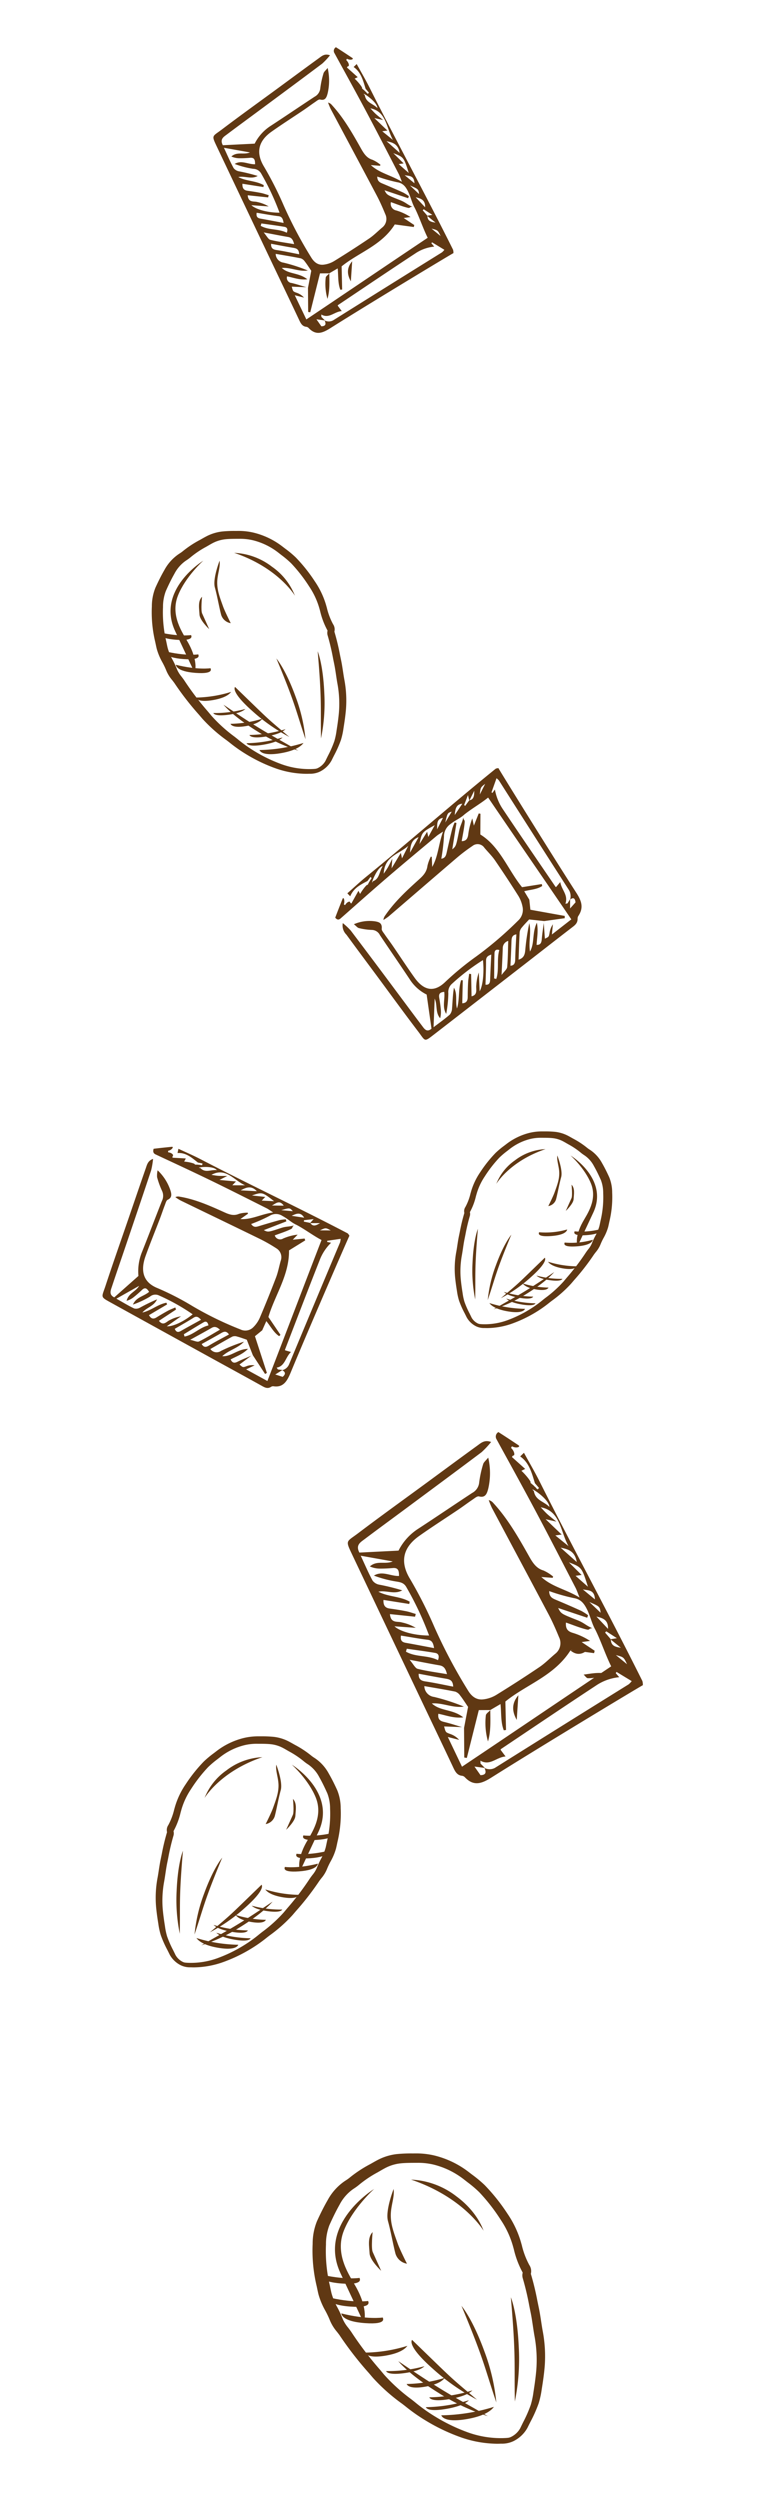 <svg xmlns="http://www.w3.org/2000/svg" viewBox="0 0 250 800"><path d="M105.883,393.737c-1.628-.9-1.628-.9-3.481-.017C103.487,393.724,104.574,393.73,105.883,393.737ZM90.82,385.809c-1.4-2.028-2.657-.574-3.782-.044C88.21,385.777,89.38,385.792,90.82,385.809Zm2.922,1.781c-.994-1.125-.994-1.125-3.711-.328Zm-.372,1.475,3.995.6C96.206,387.707,94.8,388.374,93.37,389.065Zm-11.15-7.881c-1.882-1.993-3.538-1.126-5.19-.269Zm-18.074-7.418c1.565,1.685,3.3.46,5.276.686C68.1,372.724,61.965,373.693,64.146,373.766Zm16.508,8.78,4.256.472L83.783,384.2l3.954.185C83.944,381.43,83.944,381.43,80.654,382.546Zm-13.929,41.59c-.227-1.179-.828-1.415-1.518-1.017-2.139,1.232-4.235,2.55-6.35,3.838.07.243.142.489.213.735C61.842,427.211,63.933,424.764,66.725,424.136Zm3.92,2.545c-2,1.16-4.028,2.265-6.083,3.412.619,1.07,1.319,1.1,2.322.493,2.055-1.241,4.184-2.332,6.414-3.557C72.365,425.69,71.534,426.166,70.645,426.681Zm-8.669-5.023c-1.962,1.252-3.99,2.374-6.031,3.572.471,1.133,1.09,1.164,1.911.7,2.091-1.192,4.2-2.338,6.49-3.606C63.6,421.522,62.977,421.02,61.976,421.658Zm1.748,7.6c2.2-1.062,4.3-2.39,6.674-3.751-.925-.856-1.668-1.148-2.663-.578-2.061,1.187-4.152,2.313-6.863,3.815C62.231,429.018,63.132,429.542,63.724,429.258Zm10.641-49.964,4.081.009c-3.511-1.57-6.247-5.9-10.767-3.341.742.106,1.481.251,2.225.305s1.49.023,2.86.032l-2.516,1.287,5.291.484ZM50.877,422.669c1.432,1.824,2.459.165,3.516-.263a11.325,11.325,0,0,1,3.551-1.193l-4.539,3.2c1.909.162,5.481-1.561,8.271-3.834a65.431,65.431,0,0,0-10.967-6.113,2.673,2.673,0,0,0-2.7.45,29.637,29.637,0,0,1-5.452,2.55c1.036-2.429,3.427-2.582,5.172-4.069-.635-1.016-1.223-1.615-2.266-.631-.869.82-1.76,1.618-2.69,2.347a6.33,6.33,0,0,1-2.246,1.147c.615-2.478,2.888-2.866,4.016-4.794l-7.285,4.116c2.162,1.212,3.885,2.279,5.691,3.125a2.489,2.489,0,0,0,1.9-.284,56.87,56.87,0,0,1,5.426-2.629c-1.031,2.225-3.271,2.539-4.7,4.216,2.707-.561,4.983-2.668,7.7-3.135l.212.542c-1.893,1.122-3.787,2.241-5.8,3.43.649,1.154,1.384,1.361,2.392.736,1.224-.757,2.463-1.49,3.721-2.171.746-.4,1.547-.687,2.323-1.026.073.225.143.451.216.676C54.572,420.231,52.793,421.4,50.877,422.669Zm33.1,2.994c-.769.626-1.535,1.252-2.365,1.926,1.253,3.851,2.538,7.8,3.823,11.743-.192.114-.383.233-.575.348q-1.962-3-3.923-6c-.657-1.687-1.314-3.37-1.94-4.972-1.135-.379-2.121-.763-3.134-1.022a2.222,2.222,0,0,0-1.493.029c-2.341,1.258-4.642,2.609-7.031,3.971a2.438,2.438,0,0,0,3.415.6,51.862,51.862,0,0,1,7.343-2.942c-2,2.144-4.829,2.66-6.953,4.638,2.808.223,4.963-2.323,8.248-2.339-1.834,1.812-3.794,2.406-5.563,3.378.572,1.238,1.288,1.2,2.225.73,1.427-.714,2.91-1.286,4.371-1.918-1.27.951-2.539,1.9-3.76,2.819,1.087.949,1.082.935,2.1.587a4.878,4.878,0,0,1,2.738-.325L78.8,438.2l6.794,3.724c6.006-15.552,11.368-29.691,17.325-45.124-2.7-1.412-5.353-3.449-8-4.838-1.678-.755-2.824-1.986-4.464-2.831a3.8,3.8,0,0,0-4.136-.074,49.046,49.046,0,0,1-5.923,2.623c.8,1.224,1.673.931,2.58.654,2.182-.669,4.37-1.313,6.567-1.913a12.489,12.489,0,0,1,1.966-.231c.05.218.1.437.149.655l-7.216,2.8c1.39.7,1.383.673,5.485-.674,1.83-.6,2.309-.318,4.163-.832-.815.663-.169.789-1.072,1.224-1.586.769-3.269,1.284-5.067,1.964a1.8,1.8,0,0,0,2.684,1,16.14,16.14,0,0,1,4.644-1.242c-.442.461-.884.92-1.563,1.626,1.422-.141,2.607-.26,3.79-.38.067.2.132.393.2.588-1.688,1.046-3.378,2.089-5.187,3.21.081,7.992-4.519,14.284-6.6,21.313,1.37,2.024,2.616,3.865,3.863,5.705-.139.143-.279.284-.417.429-1.679-1.093-2.669-3.024-4.11-4.819-.479,1.068-.892,1.989-1.306,2.909Zm8.535,10.973q8.136-19.56,16.347-39.079a6.277,6.277,0,0,0,.192-1.136l-4.3.626c-.007.127-.014.255-.019.38l1.254.253a15.394,15.394,0,0,0-3.683,5.633c-3.744,9.485-7.382,19.02-11.054,28.54a.585.585,0,0,0,.008.247c.59.168,1.171.331,1.895.536-1.8,1.667-1.908,4.571-4.6,5.007.141.2.282.39.424.587q.726.081,1.453.166l-2.313,1.438c.985.318,1.709.55,2.364.76,1.093-.925.852-1.584-.144-2.129A3.164,3.164,0,0,0,92.511,436.636Zm9.938-45.235-3.232,0,1.182-1.291c-1.3.15-2.189.25-3.078.353-.021.151-.041.3-.062.455l2.057.415C100.21,392.733,101.342,392.058,102.449,391.4ZM53.811,368.255c.012.167.024.33.034.5,1.03.047,1.955.88,1.389,1.25-.008.152-.016.305-.025.459,1.385.077,2.771.157,4.272.241-.155.3-.284.546-.526,1.008,1.549.091,3.733.691,3.368.906.014.112,1.272.018,1.285.13.787-.042.327.121,1.115.083l.083-.518-1.465-.3c-1.963-1.572-3.885-3.257-6.513-3.033q.145-.684.29-1.367c2.332,1.09,4.7,2.1,6.989,3.287,15.3,7.95,31.824,15.735,47.1,23.732.278.145.454.536.654.784-.526,1.025-13.147,30.085-18.805,43.789-1.192,2.889-2.437,4.855-5.509,4.4a1.163,1.163,0,0,0-.764.172c-1.172.788-2.142.162-3.186-.42-5.244-2.918-10.511-5.786-15.767-8.68q-16-8.811-31.986-17.643c-3.893-2.163-3.36-1.645-2.056-5.613,2.42-7.362,5-14.66,7.513-21.984,1.791-5.219,3.565-10.446,5.383-15.652.382-1.1.665-2.376,2.316-2.948a25.7,25.7,0,0,1-.614,3.664c-2.687,8.092-5.43,16.158-8.161,24.228-1.459,4.312-2.946,8.61-4.378,12.932-.407,1.235-1.059,2.63.73,3.5,2.565-2.275,5.153-4.568,7.735-6.857A16.447,16.447,0,0,1,45.5,400.52c2.138-5.373,4.187-10.792,6.311-16.17a3.7,3.7,0,0,0,.038-3.316,26.554,26.554,0,0,1-1.571-4.357,7.672,7.672,0,0,1,.174-2.184,15.635,15.635,0,0,1,4.063,6.3c.393,1.232.681,2.429-.851,3.145-.438.2-.659,1.093-.9,1.709-.554,1.439-1.036,2.914-1.588,4.357-1.517,3.966-3.122,7.889-4.563,11.89-1.633,4.533-1,8.367,3.8,10.3A87.952,87.952,0,0,1,61.6,417.942a107.379,107.379,0,0,0,15.372,7.482,3.571,3.571,0,0,0,4.153-.76,9.752,9.752,0,0,0,2.046-3q2.711-6.373,5.192-12.865c.649-1.7.989-3.556,1.487-5.332a3.307,3.307,0,0,0-1.4-4.007,52.124,52.124,0,0,0-5.129-2.935c-8.49-4.15-17.006-8.235-25.506-12.362a16.966,16.966,0,0,1-1.687-1.078,2.071,2.071,0,0,1,1.39-.15c4.978.823,9.618,2.879,14.241,4.974,1.57.71,3.04,1.268,4.76.512a9.6,9.6,0,0,1,2.783-.363c.026.112.053.222.08.334L76.944,390.1c3.553.245,6.582-1.566,10.5-2.12-1.083-.692-1.567-1.065-2.093-1.33-5.986-3-11.956-6.028-17.972-8.943-6.851-3.322-12.685-5.99-17.6-8.305-.831-.393-.821-1.1-.6-1.794,2.409-.291,3.481-.394,5.807-.632C55.785,366.9,54.938,368.079,53.811,368.255Z" style="fill:#603813;fill-rule:evenodd"></path><path d="M155.308,250.828c-1.493,1.155-1.493,1.155-1.711,3.4C154.131,253.168,154.665,252.1,155.308,250.828Zm-13.517,10.891c-2.263.387-1.745,2.321-1.882,3.685C140.492,264.262,141.074,263.124,141.791,261.719Zm2.811-1.994c-1.361.425-1.361.425-2.067,3.474Zm.965,1.083q1.21-1.812,2.418-3.621C145.9,257.369,145.726,259.074,145.567,260.808Zm-11.573,7.082c-2.468.873-2.6,2.918-2.743,4.954C132.1,271.322,132.938,269.8,133.994,267.89ZM119.4,281.983c2.076-.713,1.969-3.009,3.111-4.835C120.52,277.606,118.279,284.084,119.4,281.983Zm14.888-11.893c.769-1.24,1.538-2.48,2.445-3.939.128.583.192.886.364,1.676.8-1.459,1.438-2.621,2.074-3.783C135.028,266.322,135.028,266.322,134.289,270.09Zm25.539,33.929c-1.027-.354-1.5.121-1.531.991-.089,2.7-.085,5.394-.118,8.1.226.047.451.1.678.148C159.836,310.3,158.954,307.061,159.828,304.019Zm3.893-2.6c-.076,2.524-.206,5.047-.318,7.621,1.135-.081,1.5-.752,1.52-2.033.038-2.619.226-5.235.364-8.017C163.792,299.25,163.754,300.3,163.721,301.42Zm-8.139,6.042c.016,2.533-.1,5.068-.166,7.651,1.11.092,1.436-.5,1.474-1.533.094-2.629.234-5.255.364-8.117C156.268,305.812,155.576,306.172,155.582,307.462Zm6.765,1.994c.249-2.676.241-5.382.341-8.367a2.388,2.388,0,0,0-1.749,2.325c-.085,2.6-.228,5.2-.385,8.586C161.431,310.8,162.278,310.176,162.347,309.456Zm-33.657-34.79c.778-1.551,1.387-2.772,2-3.994-2.935,2.673-7.636,3.245-7.854,8.919.444-.676.919-1.328,1.323-2.029s.744-1.45,1.421-2.787c-.091,1.25-.132,1.781-.227,3.09,1.162-1.94,2-3.347,2.96-4.947C128.459,273.59,128.524,273.9,128.69,274.666Zm22.259,44.164c2.119-.514,1.329-2.33,1.512-3.571a15.3,15.3,0,0,1,.807-4.064c.086,1.907.171,3.811.27,6.009,1.056-1.794,1.461-6.132,1.056-9.974a68.341,68.341,0,0,0-10.108,7.762,3.526,3.526,0,0,0-.968,2.868,39.205,39.205,0,0,1-.68,6.583c-1.382-2.2-.334-4.616-.637-7.052-1.1.128-1.854.411-1.6,1.913.216,1.25.4,2.514.515,3.781a8.411,8.411,0,0,1-.207,2.758c-1.626-1.811-.819-4.226-1.767-6.272-.112,2.879-.225,5.758-.355,9.145,2-1.527,3.667-2.7,5.207-4.051a3.327,3.327,0,0,0,.71-2c.176-2.192.229-4.4.6-6.6,1.225,2.1.376,4.446.984,6.659.884-2.924.359-6.181,1.325-9.076.174.02.35.037.526.055-.055,2.4-.108,4.805-.165,7.353,1.213-.071,1.734-.692,1.741-1.983.007-1.569.042-3.141.127-4.706.05-.928.222-1.853.337-2.775l.63.118C150.859,314.022,150.9,316.336,150.949,318.83Zm18.488-30.969c.112,1.056.224,2.114.345,3.256l11,1.98c0,.246-.007.489-.012.734l-6.582.917c-1.631-.177-3.259-.356-4.811-.524-.848.927-1.629,1.708-2.327,2.572a2.9,2.9,0,0,0-.7,1.479c-.164,2.906-.238,5.819-.344,8.823,1.569-.489,2.008-1.5,2.132-3.051a69.6,69.6,0,0,1,1.3-8.63c.69,3.009-.288,6.028.212,9.074,1.544-2.641.617-6,2.208-9.223.515,2.68.018,4.891-.091,7.1,1.244.043,1.561-.677,1.655-1.825.144-1.747.421-3.477.643-5.217.119,1.707.242,3.415.358,5.059,1.269-.6,1.253-.605,1.479-1.77a6.5,6.5,0,0,1,1.084-2.84c-.089.907-.176,1.815-.32,3.266l6.214-4.842c-9.161-13.468-17.539-25.614-26.63-38.98-2.417,1.956-5.3,3.565-7.671,5.486-1.407,1.276-2.924,1.8-4.38,2.993a4.823,4.823,0,0,0-2.077,4.016,65.834,65.834,0,0,1-.853,7.081c1.343-.191,1.54-1.184,1.767-2.207q.818-3.7,1.719-7.368a16.771,16.771,0,0,1,.781-2.038l.581.173c-.437,2.747-.875,5.5-1.344,8.437,1.227-1.019,1.2-1.027,2.155-5.7.427-2.088.88-2.419,1.385-4.486.118,1.122.53.551.43,1.648-.178,1.927-.6,3.829-.949,5.922,1.472-.03,1.91-.857,2.091-2.139a21.932,21.932,0,0,1,1.3-5.157c.142.657.285,1.314.5,2.324.585-1.464,1.07-2.682,1.556-3.9.184.032.369.062.554.093-.012,2.165-.025,4.33-.036,6.647,6.25,3.819,8.9,11.392,13.351,16.857,2.242-.354,4.283-.678,6.321-1,.044.207.087.412.129.619-1.667,1.111-3.653,1.14-5.752,1.675.6.992,1.111,1.845,1.625,2.7Zm12.7-3.013q-11.24-17.51-22.407-35.073a5.2,5.2,0,0,0-.789-.742c-.568,1.587-1.09,3.053-1.61,4.514.095.068.189.139.286.205.255-.347.509-.7.809-1.1A16.293,16.293,0,0,0,161.007,259c5.548,8.291,11.187,16.508,16.8,24.749.048.069.154.087.195.111.419-.5.83-.984,1.344-1.6.414,2.582,2.622,4.1,1.647,6.951l.662-.13c.279-.448.56-.893.839-1.344,0,.838-.007,1.674-.01,2.971l1.744-1.947c-.187-1.521-.814-1.608-1.726-.9A3.847,3.847,0,0,0,182.139,284.848Zm-30.324-31.8q-.789,1.581-1.582,3.164c-.1-.429-.2-.859-.427-1.788-.517,1.346-.874,2.266-1.227,3.187.108.1.215.19.323.284q.663-.907,1.327-1.812C151.758,255.9,151.787,254.456,151.815,253.053ZM110.071,289.42q.2.1.4.21c.539-.988,1.639-1.487,1.649-.751.115.083.231.165.345.248.737-1.321,1.474-2.64,2.275-4.071.154.3.285.546.526,1.009.825-1.47,2.359-3.319,2.35-2.858.093.04.634-1.238.727-1.194.352-.794.256-.263.606-1.054l-.36-.332q-.474.645-.944,1.288c-2.182,1.159-4.429,2.22-5.539,4.9-.307-.316-.613-.635-.92-.951,1.986-1.753,3.924-3.581,5.968-5.245,13.651-11.11,27.773-23.507,41.451-34.575.248-.2.638-.182.929-.26.54,1.015,16.975,27.552,24.866,39.779,1.666,2.578,2.588,4.757.731,7.544a1.578,1.578,0,0,0-.239.832c.041,1.533-.92,2.178-1.88,2.916-4.832,3.717-9.634,7.478-14.451,11.217q-14.662,11.377-29.336,22.738c-3.581,2.758-2.918,2.489-5.368-.724-4.542-5.961-8.958-12.048-13.425-18.083-3.185-4.3-6.383-8.584-9.543-12.905a4.124,4.124,0,0,1-1.161-3.706,21.594,21.594,0,0,1,2.549,2.386q7.469,9.867,14.854,19.812c2.641,3.532,5.258,7.087,7.92,10.6.76,1,1.526,2.321,3.074.992-.516-3.623-1.035-7.276-1.555-10.924A13.622,13.622,0,0,1,131.1,313.3c-3.136-4.715-6.348-9.365-9.493-14.068a2.933,2.933,0,0,0-2.56-1.655,19.852,19.852,0,0,1-4.155-.586c-.46-.1-.847-.628-1.612-1.236a12.444,12.444,0,0,1,6.879-.91c1.15.215,2.221.517,2.031,2.368-.055.528.526,1.18.889,1.712.851,1.245,1.763,2.437,2.612,3.681,2.346,3.419,4.614,6.908,7.02,10.269,2.727,3.811,6.018,5.056,9.867,1.3a93.868,93.868,0,0,1,9.93-8.155,115.921,115.921,0,0,0,13.323-11.411,4.672,4.672,0,0,0,1.437-4.441,10.49,10.49,0,0,0-1.33-3.465q-3.636-5.766-7.47-11.362c-1.01-1.467-2.283-2.7-3.421-4.057a2.6,2.6,0,0,0-3.8-.581,54.407,54.407,0,0,0-4.787,3.6c-7.372,6.3-14.707,12.647-22.066,18.962a16.832,16.832,0,0,1-1.662,1.126,2.754,2.754,0,0,1,.563-1.434c3.07-4.476,6.934-8.02,10.82-11.527,1.318-1.191,2.472-2.361,2.723-4.416a13.011,13.011,0,0,1,1.075-2.9c.1.029.2.057.3.084q.071,1.608.136,3.218c1.926-3.363,2-7.215,3.479-11.324-1.068.725-1.593,1.017-2.055,1.4-5.252,4.4-10.524,8.774-15.731,13.245-5.924,5.092-10.849,9.508-15.047,13.191-.712.623-1.253.27-1.687-.29.95-2.5,1.392-3.6,2.342-6C109.976,286.825,110.485,288.231,110.071,289.42Z" style="fill:#603813;fill-rule:evenodd"></path><path d="M141.035,75.53c-.879-1.859-.879-1.859-2.911-2.375C139.032,73.894,139.944,74.636,141.035,75.53Zm-8.369-16.88c-.085-2.656-1.918-2.285-3.15-2.6C130.492,56.854,131.467,57.658,132.666,58.65Zm1.494,3.478c-.228-1.62-.228-1.62-2.937-2.792C132.142,60.208,133.059,61.082,134.16,62.128Zm-1.107.987q1.514,1.61,3.029,3.216C136.164,63.9,134.624,63.5,133.053,63.115Zm-5.114-14.186c-.5-2.951-2.36-3.346-4.207-3.748C125.025,46.333,126.318,47.486,127.939,48.929Zm-11.171-18.5c.407,2.478,2.522,2.627,4.058,4.158C120.644,32.238,114.977,28.889,116.768,30.432Zm9.124,18.576c1.043,1.035,2.088,2.068,3.318,3.288-.552.077-.835.115-1.579.221,1.239,1.1,2.23,1.968,3.218,2.839C129.255,50.306,129.255,50.306,125.892,49.008ZM91.8,74.476c.445-1.145.067-1.75-.727-1.885-2.459-.42-4.928-.733-7.4-1.089-.071.254-.143.508-.217.764C86.045,73.743,89.118,73.108,91.8,74.476Zm1.919,4.8c-2.305-.386-4.6-.833-6.943-1.266-.057,1.319.513,1.822,1.682,1.993,2.394.352,4.767.879,7.3,1.366C95.7,79.609,94.741,79.443,93.718,79.273Zm-4.57-10.1c-2.32-.28-4.626-.714-6.985-1.094-.214,1.27.287,1.717,1.229,1.882,2.4.419,4.785.89,7.39,1.376C90.58,70.157,90.331,69.315,89.148,69.17Zm-2.626,7.569c2.421.6,4.9.913,7.619,1.38-.314-1.345-.779-2.1-1.922-2.29-2.37-.4-4.73-.878-7.813-1.457C85.4,75.524,85.872,76.576,86.522,76.739ZM122.366,42.01c1.329,1.08,2.373,1.926,3.422,2.778-2.1-3.7-2.066-9.193-7.238-10.113.568.592,1.108,1.216,1.7,1.766s1.238,1.03,2.383,1.968c-1.135-.255-1.616-.362-2.8-.627l4.179,4ZM79.29,62.486c.218,2.505,1.975,1.807,3.092,2.166a11.863,11.863,0,0,1,3.624,1.408l-5.534-.395c1.518,1.429,5.441,2.408,9.007,2.393A82.676,82.676,0,0,0,83.57,55.48a2.952,2.952,0,0,0-2.51-1.454,29.312,29.312,0,0,1-5.946-1.559c2.176-1.335,4.267.158,6.533.094.012-1.284-.159-2.186-1.565-2.069-1.17.1-2.346.164-3.521.148a6.272,6.272,0,0,1-2.5-.563c1.85-1.662,3.966-.447,5.952-1.3L71.68,47.289c1.161,2.486,2.035,4.55,3.093,6.487a2.788,2.788,0,0,0,1.751,1.053,55.589,55.589,0,0,1,5.969,1.476c-2.064,1.167-4.114-.089-6.214.351,2.574,1.365,5.618,1.144,8.155,2.6-.037.2-.074.4-.112.6L77.608,58.8c-.077,1.409.428,2.081,1.609,2.242,1.438.193,2.87.419,4.3.7.843.168,1.669.474,2.5.716-.061.238-.123.475-.185.714C83.7,62.948,81.58,62.727,79.29,62.486Zm26.163,24.979c-.981,0-1.962.011-3.022.015-1.022,4.083-2.068,8.269-3.116,12.454-.224-.034-.448-.066-.671-.1q-.029-3.85-.059-7.7c.356-1.86.713-3.719,1.051-5.49-.749-1.087-1.37-2.082-2.08-2.986a2.594,2.594,0,0,0-1.27-.989c-2.641-.531-5.3-.958-8.038-1.436a2.893,2.893,0,0,0,2.541,2.82,52.843,52.843,0,0,1,7.748,2.515c-2.836.442-5.486-1.044-8.335-.826,2.237,2.094,5.417,1.42,8.183,3.636-2.516.278-4.48-.557-6.488-.941a1.632,1.632,0,0,0,1.473,2.122c1.584.372,3.135.9,4.7,1.358L93.4,91.731c.4,1.535.4,1.519,1.443,1.917a5.5,5.5,0,0,1,2.473,1.585c-.821-.209-1.643-.417-2.952-.754l3.7,7.738C111.476,93.237,123.59,85,136.905,76.089c-1.5-3.017-2.634-6.532-4.112-9.5-1-1.774-1.3-3.585-2.222-5.405-.786-1.559-1.669-2.608-3.43-2.871a48.964,48.964,0,0,1-6.382-1.82c.014,1.574.9,1.919,1.811,2.3,2.191.921,4.376,1.866,6.542,2.852a14.572,14.572,0,0,1,1.774,1.141c-.075.217-.153.434-.229.65-2.463-.827-4.928-1.656-7.563-2.543.785,1.533.8,1.5,4.964,3.157,1.861.737,2.109,1.3,3.943,2.126-1.04,0-.567.547-1.559.3-1.745-.434-3.434-1.142-5.311-1.793a2.166,2.166,0,0,0,1.711,2.664,17.319,17.319,0,0,1,4.567,2.111l-2.187.306c1.27.846,2.329,1.549,3.386,2.254-.049.208-.1.419-.151.627-1.981-.268-3.961-.539-6.083-.825-4.236,6.763-11.485,8.925-17.016,13.416.059,2.63.112,5.023.169,7.413-.194.025-.388.05-.582.077-.819-2.056-.61-4.352-.853-6.836l-2.662,1.557Zm1.252,15.008q17.364-10.9,34.77-21.716a5.454,5.454,0,0,0,.775-.822c-1.389-.841-2.668-1.617-3.942-2.39-.075.1-.15.2-.222.306.286.336.577.671.915,1.065a13.058,13.058,0,0,0-6.125,2.227c-8.25,5.422-16.442,10.958-24.651,16.46-.07.048-.1.166-.127.211.406.544.8,1.074,1.3,1.737-2.411.176-4.064,2.545-6.557,1.085.014.258.026.516.041.778.376.376.75.75,1.13,1.127-.768-.1-1.533-.207-2.719-.364l1.575,2.243c1.416-.037,1.569-.749,1.027-1.886A2.89,2.89,0,0,0,106.705,102.473Zm32.709-31.234q-1.358-1.1-2.709-2.2l1.686-.284c-1.173-.755-1.971-1.274-2.773-1.791-.1.113-.2.226-.3.341q.753.87,1.5,1.743C136.816,70.837,138.132,71.039,139.414,71.239ZM111.065,18.79c-.08.147-.159.294-.239.44.839.739,1.166,2.065.493,1.99-.091.124-.18.245-.269.369,1.121,1.008,2.241,2.013,3.456,3.1-.29.147-.534.265-.985.49,1.249,1.126,2.759,3.113,2.339,3.048-.05.1,1.057.879,1,.98.686.5.212.325.894.824.116-.126.231-.253.349-.378-.357-.415-.716-.83-1.071-1.241-.8-2.653-1.507-5.37-3.833-6.967.328-.317.653-.634.982-.949,1.369,2.5,2.812,4.948,4.093,7.5,8.552,17.058,18.231,34.81,26.743,51.9a3.258,3.258,0,0,1,.126,1.1c-.992.5-27.24,16.337-39.37,24-2.556,1.618-4.661,2.424-6.994-.048a1.258,1.258,0,0,0-.731-.37c-1.409-.136-1.885-1.32-2.448-2.515-2.831-6.011-5.7-12-8.555-17.994Q78.37,65.821,69.708,47.549c-2.1-4.456-1.934-3.66,1.3-6.107C77,36.9,83.1,32.528,89.155,28.085c4.314-3.169,8.618-6.352,12.948-9.491.912-.659,1.836-1.542,3.531-.9a22.8,22.8,0,0,1-2.487,2.661c-6.613,4.97-13.262,9.88-19.9,14.8-3.547,2.631-7.111,5.231-10.639,7.889C71.6,43.8,70.3,44.53,71.334,46.475c3.378-.171,6.785-.339,10.186-.507a14.545,14.545,0,0,1,5.187-5.729c4.688-3.063,9.327-6.219,14.007-9.295a3.448,3.448,0,0,0,1.818-2.758,28.338,28.338,0,0,1,1.027-4.725c.149-.52.679-.9,1.324-1.715a18.01,18.01,0,0,1,.017,8.046c-.331,1.3-.736,2.5-2.408,2.063-.477-.126-1.142.468-1.673.824-1.239.836-2.439,1.746-3.679,2.58-3.41,2.3-6.873,4.506-10.235,6.888-3.813,2.7-5.344,6.347-2.36,11.23a111.7,111.7,0,0,1,6.289,12.417A135.905,135.905,0,0,0,99.7,82.512c1.013,1.6,2.275,2.369,3.895,2.18a8.334,8.334,0,0,0,3.331-1.127q5.709-3.513,11.289-7.278c1.463-.993,2.743-2.314,4.12-3.468a3.5,3.5,0,0,0,.983-4.317c-.829-2.025-1.714-4.032-2.726-5.947-4.889-9.246-9.834-18.456-14.744-27.691a20.18,20.18,0,0,1-.836-2.051,2.349,2.349,0,0,1,1.247.819c3.735,4.07,6.52,8.943,9.273,13.842.933,1.661,1.868,3.129,3.717,3.662a10.857,10.857,0,0,1,2.533,1.583c-.038.111-.076.224-.113.336q-1.481-.11-2.963-.221c2.851,2.617,6.37,3.155,9.957,5.348-.537-1.319-.743-1.957-1.043-2.536-3.409-6.578-6.787-13.177-10.263-19.712C113.4,28.5,109.94,22.3,107.066,17.02a1.351,1.351,0,0,1,.467-1.911c2.176,1.392,3.133,2.031,5.209,3.409C113.451,18.987,112.105,19.408,111.065,18.79Z" style="fill:#603813;fill-rule:evenodd"></path><path d="M105.453,87.465c-.416.468-1.158.908-1.192,1.406a17.523,17.523,0,0,0,.561,6.765c.8-2.689.609-5.445.6-8.185Z" style="fill:#603813;fill-rule:evenodd"></path><path d="M112.311,90.036c.149-2.258.272-4.1.424-6.433C111.058,85.58,110.955,87.641,112.311,90.036Z" style="fill:#603813;fill-rule:evenodd"></path><path d="M186.793,535.844c.466.415.946,1.2,1.4,1.184a12.824,12.824,0,0,0,6-1.421c-2.5-.587-4.952-.055-7.407.271Z" style="fill:#603813;fill-rule:evenodd"></path><path d="M188.307,527.8c-2.043.094-3.709.169-5.818.267C184.455,529.73,186.315,529.61,188.307,527.8Z" style="fill:#603813;fill-rule:evenodd"></path><path d="M200.72,532.552c-1.081-2.284-1.081-2.284-3.578-2.92C198.258,530.542,199.378,531.453,200.72,532.552ZM190.432,511.8c-.1-3.265-2.357-2.809-3.872-3.2C187.76,509.6,188.958,510.584,190.432,511.8Zm1.836,4.274c-.279-1.99-.279-1.99-3.609-3.432C189.788,513.718,190.915,514.793,192.268,516.078Zm-1.36,1.214q1.86,1.978,3.723,3.953C194.732,518.258,192.839,517.769,190.908,517.292Zm-6.286-17.438c-.619-3.628-2.9-4.112-5.171-4.607C181.04,496.664,182.629,498.081,184.622,499.854ZM170.89,477.117c.5,3.046,3.1,3.23,4.989,5.111C175.655,479.337,168.689,475.221,170.89,477.117Zm11.216,22.834c1.282,1.273,2.566,2.543,4.078,4.042-.678.094-1.026.142-1.941.271,1.524,1.349,2.741,2.419,3.956,3.491C186.239,501.547,186.239,501.547,182.106,499.951Zm-41.908,31.3c.547-1.406.083-2.15-.893-2.316-3.023-.516-6.057-.9-9.091-1.338q-.132.468-.267.938C133.126,530.356,136.9,529.576,140.2,531.256Zm2.359,5.9c-2.833-.475-5.652-1.024-8.534-1.555-.07,1.62.63,2.239,2.068,2.449,2.942.433,5.859,1.081,8.971,1.679C144.988,537.566,143.815,537.362,142.557,537.153Zm-5.617-12.418c-2.851-.344-5.686-.877-8.586-1.345-.264,1.561.353,2.111,1.51,2.314,2.947.515,5.882,1.093,9.084,1.69C138.7,525.947,138.394,524.913,136.94,524.735Zm-3.228,9.3c2.976.741,6.022,1.121,9.366,1.7-.386-1.653-.958-2.577-2.363-2.815-2.914-.5-5.814-1.08-9.6-1.792C132.331,532.546,132.912,533.838,133.712,534.039Zm44.059-42.689c1.634,1.327,2.918,2.367,4.207,3.414-2.583-4.552-2.539-11.3-8.9-12.43.7.727,1.362,1.494,2.094,2.17s1.521,1.266,2.928,2.418l-3.445-.769c2.014,1.928,3.473,3.322,5.137,4.914Zm-52.949,25.169c.269,3.078,2.428,2.221,3.8,2.663a14.563,14.563,0,0,1,4.455,1.73l-6.8-.485c1.867,1.756,6.688,2.959,11.071,2.941a101.452,101.452,0,0,0-7.263-15.461c-.74-1.341-1.818-1.583-3.085-1.787a36.07,36.07,0,0,1-7.308-1.917c2.674-1.641,5.244.194,8.029.116.016-1.579-.195-2.687-1.923-2.543-1.439.124-2.884.2-4.329.181a7.682,7.682,0,0,1-3.074-.692c2.274-2.042,4.875-.549,7.317-1.6l-10.242-1.829c1.428,3.055,2.5,5.592,3.8,7.973a3.421,3.421,0,0,0,2.152,1.294,68.546,68.546,0,0,1,7.338,1.815c-2.538,1.435-5.058-.109-7.639.431,3.164,1.679,6.906,1.407,10.025,3.194-.047.246-.092.492-.139.739l-8.252-1.3c-.095,1.732.526,2.559,1.978,2.757,1.767.237,3.528.515,5.279.861,1.036.206,2.051.582,3.075.88-.076.292-.151.584-.228.877Zm32.16,30.7c-1.206.007-2.411.015-3.714.019-1.257,5.02-2.543,10.164-3.831,15.309-.276-.042-.551-.081-.824-.124q-.036-4.733-.074-9.466c.438-2.285.877-4.571,1.292-6.748-.919-1.335-1.684-2.558-2.556-3.67a3.177,3.177,0,0,0-1.562-1.215c-3.246-.653-6.514-1.179-9.88-1.766a3.558,3.558,0,0,0,3.124,3.467,64.932,64.932,0,0,1,9.524,3.091c-3.486.544-6.743-1.283-10.246-1.015,2.75,2.573,6.659,1.745,10.059,4.469-3.092.341-5.507-.684-7.975-1.156-.23,1.756.535,2.31,1.811,2.608,1.946.457,3.853,1.1,5.781,1.669-1.943-.078-3.881-.152-5.746-.227.489,1.887.5,1.867,1.774,2.356a6.757,6.757,0,0,1,3.04,1.948c-1.009-.257-2.02-.513-3.629-.927,1.638,3.431,3.02,6.327,4.542,9.512,16.493-11.038,31.384-21.159,47.751-32.116-1.848-3.709-3.238-8.029-5.055-11.673-1.229-2.18-1.6-4.407-2.731-6.644-.966-1.916-2.051-3.206-4.216-3.529a60.4,60.4,0,0,1-7.845-2.237c.018,1.935,1.108,2.359,2.227,2.827,2.692,1.132,5.378,2.293,8.04,3.505a17.884,17.884,0,0,1,2.181,1.4c-.092.266-.188.533-.281.8-3.028-1.017-6.058-2.036-9.3-3.127.965,1.885.979,1.847,6.1,3.881,2.288.906,2.593,1.6,4.847,2.613-1.278.006-.7.673-1.917.371-2.144-.532-4.221-1.4-6.527-2.2-.181,2.092.686,2.833,2.1,3.274a21.336,21.336,0,0,1,5.614,2.6c-.759.107-1.521.214-2.688.376,1.561,1.039,2.863,1.9,4.162,2.771-.061.256-.124.515-.186.771-2.435-.33-4.869-.663-7.476-1.014-5.208,8.312-14.119,10.97-20.917,16.491.073,3.233.138,6.173.207,9.111-.238.031-.476.062-.715.1-1.007-2.527-.749-5.349-1.049-8.4-1.2.7-2.237,1.308-3.272,1.914Zm1.539,18.449q21.344-13.4,42.74-26.693a6.842,6.842,0,0,0,.952-1.011c-1.708-1.034-3.279-1.988-4.846-2.938-.091.125-.184.249-.272.377.351.412.708.824,1.125,1.309a16.056,16.056,0,0,0-7.53,2.736c-10.141,6.666-20.21,13.471-30.3,20.233-.085.059-.123.205-.155.26.5.669.986,1.32,1.6,2.136-2.963.215-4.994,3.127-8.059,1.333.017.317.032.634.05.956.463.462.923.922,1.39,1.385-.945-.126-1.886-.254-3.343-.447.808,1.15,1.4,1.992,1.936,2.757,1.741-.045,1.928-.921,1.262-2.318A3.555,3.555,0,0,0,158.521,565.671Zm40.207-38.393q-1.669-1.35-3.331-2.7l2.073-.349c-1.442-.928-2.423-1.566-3.409-2.2-.122.139-.243.277-.365.418q.925,1.07,1.845,2.143C195.533,526.783,197.151,527.032,198.728,527.278Zm-34.847-64.471c-.1.181-.2.362-.295.541,1.032.908,1.434,2.539.606,2.446-.111.152-.221.3-.331.454,1.379,1.239,2.755,2.474,4.249,3.814-.357.18-.656.326-1.21.6,1.535,1.383,3.39,3.826,2.874,3.746-.061.127,1.3,1.081,1.236,1.2.842.615.26.4,1.1,1.014.143-.156.285-.312.429-.465-.438-.511-.879-1.02-1.315-1.525-.985-3.262-1.853-6.6-4.713-8.565.4-.389.8-.779,1.207-1.167,1.683,3.07,3.457,6.083,5.032,9.225,10.512,20.968,22.409,42.788,32.872,63.792a4.01,4.01,0,0,1,.155,1.354c-1.219.617-33.483,20.081-48.393,29.5-3.143,1.989-5.73,2.979-8.6-.06a1.548,1.548,0,0,0-.9-.454c-1.732-.167-2.317-1.623-3.009-3.092-3.48-7.389-7.01-14.745-10.516-22.119q-10.669-22.437-21.317-44.9c-2.581-5.478-2.378-4.5,1.6-7.507,7.37-5.579,14.866-10.957,22.307-16.419,5.3-3.894,10.593-7.807,15.916-11.666,1.121-.81,2.257-1.9,4.341-1.109a28.017,28.017,0,0,1-3.058,3.27c-8.128,6.109-16.3,12.144-24.462,18.2-4.36,3.234-8.74,6.43-13.078,9.7-1.24.933-2.834,1.827-1.564,4.219,4.152-.21,8.339-.416,12.521-.624a17.887,17.887,0,0,1,6.375-7.042c5.762-3.764,11.465-7.644,17.218-11.425a4.239,4.239,0,0,0,2.234-3.39,34.937,34.937,0,0,1,1.263-5.808c.183-.639.834-1.113,1.628-2.109a22.129,22.129,0,0,1,.02,9.89c-.407,1.6-.905,3.075-2.96,2.537-.586-.156-1.4.576-2.056,1.013-1.523,1.027-3,2.146-4.522,3.171-4.193,2.831-8.448,5.539-12.581,8.467-4.687,3.314-6.569,7.8-2.9,13.8a137.32,137.32,0,0,1,7.73,15.262,166.961,166.961,0,0,0,10.9,20.551c1.245,1.972,2.8,2.912,4.787,2.679a10.234,10.234,0,0,0,4.095-1.385q7.018-4.318,13.876-8.946c1.8-1.221,3.373-2.845,5.065-4.263a4.3,4.3,0,0,0,1.208-5.306c-1.019-2.489-2.106-4.957-3.351-7.31-6.01-11.366-12.087-22.687-18.123-34.038a24.723,24.723,0,0,1-1.027-2.522,2.89,2.89,0,0,1,1.532,1.007c4.591,5,8.015,10.993,11.4,17.015,1.147,2.042,2.3,3.846,4.57,4.5a13.342,13.342,0,0,1,3.113,1.946c-.046.136-.093.275-.139.413q-1.819-.133-3.642-.272c3.5,3.217,7.83,3.878,12.239,6.574-.66-1.621-.913-2.406-1.282-3.117-4.19-8.086-8.342-16.2-12.615-24.23-4.868-9.139-9.119-16.763-12.653-23.25a1.66,1.66,0,0,1,.574-2.348c2.675,1.71,3.851,2.5,6.4,4.19C166.813,463.05,165.159,463.566,163.881,462.807Z" style="fill:#603813;fill-rule:evenodd"></path><path d="M156.982,547.222c-.511.576-1.423,1.117-1.465,1.729a21.534,21.534,0,0,0,.69,8.316c.979-3.305.748-6.693.74-10.061Z" style="fill:#603813;fill-rule:evenodd"></path><path d="M165.411,550.384c.184-2.777.336-5.041.522-7.908C163.872,544.906,163.745,547.439,165.411,550.384Z" style="fill:#603813;fill-rule:evenodd"></path><path d="M56.535,605.2c.372-9.086,2.02-12.908,2.031-12.954-1.329,15.49-.837,16.842-1.015,26.558a54.167,54.167,0,0,1-1.016-13.6" style="fill:#603813"></path><path d="M65.3,606.037c3.062-8.411,5.818-11.554,5.842-11.594C65.24,608.6,65.323,610,62.265,619.048A50.822,50.822,0,0,1,65.3,606.037" style="fill:#603813"></path><path d="M76.881,616.674c7.786-4.812,10.324-8.122,10.358-8.153-12.929,8.8-14.358,9.046-22.793,14a55.326,55.326,0,0,0,12.435-5.849" style="fill:#603813"></path><path d="M78.447,610.463c6.852-6.068,5.257-7.319,5.286-7.356-11.24,10.877-9.076,8.918-16.542,15.239a55.333,55.333,0,0,0,11.256-7.883" style="fill:#603813"></path><path d="M83.989,562.293a20.3,20.3,0,0,0-11.53,4.245,19.338,19.338,0,0,0-6.979,8.833S70.455,566.875,83.989,562.293Z" style="fill:#603813"></path><path d="M93.4,564.677s14.47,8.84,8.554,21.481L96.035,598.8s-1.358-3.147,1.976-9.165c1.608-2.9,5.534-8.223,3.085-14.366C98.8,569.513,93.4,564.677,93.4,564.677Z" style="fill:#603813;fill-rule:evenodd"></path><path d="M88.435,564.691s2.168,5.519,1.434,8.164c-.722,2.6-1.336,6.156-1.919,8.338a3.683,3.683,0,0,1-2.918,2.516s1.773-3.5,2.359-5.135c.973-2.722,1.767-4.769,1.761-7.212S88.137,566.67,88.435,564.691Z" style="fill:#603813"></path><path d="M93.775,575.656s.42,4.106-.026,5.083-2.155,4.793-2.155,4.793,2.875-2.68,2.959-4.435S95.141,577.032,93.775,575.656Z" style="fill:#603813"></path><path d="M76.3,622.32c-.085,0-.385,2.006-6.49.968-5.871-1-6.818-3.075-6.945-3.127A47.517,47.517,0,0,0,76.3,622.32Z" style="fill:#603813"></path><path d="M107.681,586.278c-.083.021.1,2.039-6.075,2.48-5.94.424-4.383-1.411-4.518-1.431C97.088,587.327,101.1,587.939,107.681,586.278Z" style="fill:#603813"></path><path d="M105.5,592.15c-.083.021.1,2.04-6.075,2.481-5.941.424-4.384-1.411-4.519-1.431C94.9,593.2,98.919,593.812,105.5,592.15Z" style="fill:#603813"></path><path d="M101.769,596.364c-.083.02.1,2.039-6.075,2.48-5.94.424-4.383-1.411-4.518-1.431C91.176,597.413,95.191,598.025,101.769,596.364Z" style="fill:#603813"></path><path d="M85.119,614.337c-.062,0-.278,1.451-4.694.7-4.247-.722-4.932-2.224-5.023-2.261A34.393,34.393,0,0,0,85.119,614.337Z" style="fill:#603813"></path><path d="M95.678,606.349c-.069,0-.309,1.607-5.2.775-4.7-.8-5.464-2.464-5.565-2.506A38.083,38.083,0,0,0,95.678,606.349Z" style="fill:#603813"></path><path d="M79.352,617.735c-.07,0-.169,1.3-5.165.454-4.8-.817-5.725-2.179-5.829-2.221A38.9,38.9,0,0,0,79.352,617.735Z" style="fill:#603813"></path><path d="M80.232,620.243c-.07,0-.169,1.3-5.165.454-4.8-.817-5.726-2.178-5.829-2.221A38.887,38.887,0,0,0,80.232,620.243Z" style="fill:#603813"></path><path d="M90.358,611.052c-.063,0-.186,1.132-4.631.53-4.276-.579-5.063-1.734-5.154-1.768A34.835,34.835,0,0,0,90.358,611.052Z" style="fill:#603813"></path><path d="M109.068,578.885l-.012-.213a15.261,15.261,0,0,0-1.1-5.789c-.96-2.108-1.828-3.816-2.731-5.376a13.8,13.8,0,0,0-4.322-4.819l-.27-.178a10.035,10.035,0,0,1-.923-.648,31.532,31.532,0,0,0-5.285-3.494l-.6-.337c-.445-.252-.889-.5-1.341-.738a13.857,13.857,0,0,0-4.827-1.5,37.5,37.5,0,0,0-4.03-.17l-.834,0a19.859,19.859,0,0,0-4.682.514,23.47,23.47,0,0,0-8.875,4.273l-.772.591a31.677,31.677,0,0,0-3.232,2.691,48.428,48.428,0,0,0-5.789,7.261,25.428,25.428,0,0,0-3.44,7.234l-.233.819a20.373,20.373,0,0,1-1.9,5.029,2.8,2.8,0,0,0-.4,2.254,68.837,68.837,0,0,0-1.681,6.963l-.347,1.676c-.244,1.155-.423,2.329-.6,3.463-.121.8-.242,1.594-.386,2.385a34.417,34.417,0,0,0-.494,9.413c.141,1.537.359,3.193.685,5.211l.045.279a22.524,22.524,0,0,0,.782,3.591,34.618,34.618,0,0,0,2.082,4.684c.254.5.509,1.007.754,1.514a8.229,8.229,0,0,0,3.57,3.424,6.767,6.767,0,0,0,3.16.647l.192.006q.435.017.865.016a28.691,28.691,0,0,0,8.929-1.543,48.354,48.354,0,0,0,8.978-4.213,46.016,46.016,0,0,0,5.485-3.833l.794-.613a46.926,46.926,0,0,0,7.361-6.537l1.076-1.26a87.676,87.676,0,0,0,7.236-9.28c.275-.426.592-.831.907-1.238a10.924,10.924,0,0,0,1.749-2.808,23.625,23.625,0,0,1,1.207-2.556,18.582,18.582,0,0,0,1.742-4.15c.123-.5.229-1,.335-1.5l.125-.591A38.809,38.809,0,0,0,109.068,578.885Zm-4.379,10.286-.128.616c-.1.485-.2.97-.316,1.452a17.052,17.052,0,0,1-1.531,3.671,26.669,26.669,0,0,0-1.33,2.894,9.155,9.155,0,0,1-1.382,2.2c-.349.46-.709.935-1.033,1.447a87.553,87.553,0,0,1-7.038,9.217l-1.076,1.288a45.351,45.351,0,0,1-6.973,6.306l-.805.636a43.3,43.3,0,0,1-5.168,3.7,45.665,45.665,0,0,1-8.481,4.085,24.813,24.813,0,0,1-8.836,1.43l-.2-.007c-.311-.011-.63-.022-.943-.055a2.363,2.363,0,0,1-.894-.226,5.382,5.382,0,0,1-2.37-2.209c-.253-.533-.514-1.064-.777-1.594a33.183,33.183,0,0,1-1.924-4.4,21.251,21.251,0,0,1-.681-3.255l-.044-.278c-.316-2-.526-3.63-.663-5.146a33.354,33.354,0,0,1,.464-8.91c.148-.833.273-1.671.4-2.511.167-1.124.34-2.287.569-3.4q.18-.871.353-1.745a69.9,69.9,0,0,1,1.613-6.848,2.732,2.732,0,0,0,.053-1.558,1.763,1.763,0,0,1,.1-.194,23.4,23.4,0,0,0,2.164-5.764l.23-.828a23.351,23.351,0,0,1,3.1-6.661,47.016,47.016,0,0,1,5.479-7.044,29.7,29.7,0,0,1,2.984-2.531l.782-.611a20.6,20.6,0,0,1,7.873-3.881,16.89,16.89,0,0,1,4.21-.446l.654,0c1.222.007,2.376.013,3.521.133l.183.02a10.754,10.754,0,0,1,3.807,1.211c.43.227.852.473,1.274.718l.612.353a28.663,28.663,0,0,1,4.813,3.243,12.631,12.631,0,0,0,1.191.867l.255.171a11.056,11.056,0,0,1,3.412,3.945c.854,1.5,1.682,3.173,2.606,5.247a13.551,13.551,0,0,1,.86,4.928l.012.219A38.033,38.033,0,0,1,104.689,589.171Z" style="fill:#603813"></path><path d="M166.077,751.4c-.467-11.417-2.538-16.22-2.552-16.277,1.67,19.464,1.052,21.163,1.275,33.372a67.99,67.99,0,0,0,1.277-17.1" style="fill:#603813"></path><path d="M155.06,752.442c-3.848-10.569-7.311-14.519-7.341-14.569,7.419,17.787,7.315,19.542,11.158,30.918a63.862,63.862,0,0,0-3.817-16.349" style="fill:#603813"></path><path d="M140.51,765.808c-9.783-6.047-12.972-10.205-13.015-10.245,16.246,11.06,18.042,11.368,28.641,17.6a69.536,69.536,0,0,1-15.626-7.35" style="fill:#603813"></path><path d="M138.543,758c-8.61-7.625-6.606-9.2-6.642-9.243,14.124,13.667,11.4,11.207,20.787,19.149A69.459,69.459,0,0,1,138.543,758" style="fill:#603813"></path><path d="M131.579,697.474a25.5,25.5,0,0,1,14.489,5.334c7.036,5.182,8.637,10.982,8.769,11.1C154.837,713.907,148.586,703.231,131.579,697.474Z" style="fill:#603813"></path><path d="M119.757,700.469s-18.183,11.109-10.749,26.993l7.434,15.885s1.706-3.955-2.483-11.517c-2.02-3.646-6.953-10.333-3.876-18.053C112.966,706.546,119.757,700.469,119.757,700.469Z" style="fill:#603813;fill-rule:evenodd"></path><path d="M125.993,700.487s-2.725,6.935-1.8,10.259c.908,3.269,1.679,7.735,2.411,10.477a4.632,4.632,0,0,0,3.668,3.162s-2.229-4.393-2.965-6.452c-1.223-3.421-2.22-5.993-2.213-9.063S126.366,702.974,125.993,700.487Z" style="fill:#603813"></path><path d="M119.282,714.266s-.527,5.159.032,6.386,2.708,6.024,2.708,6.024-3.612-3.369-3.717-5.573S117.565,716,119.282,714.266Z" style="fill:#603813"></path><path d="M141.237,772.9c.107,0,.483,2.52,8.155,1.216,7.378-1.254,8.568-3.864,8.727-3.929A59.73,59.73,0,0,1,141.237,772.9Z" style="fill:#603813"></path><path d="M101.808,727.613c.1.026-.129,2.562,7.634,3.117,7.464.532,5.508-1.773,5.678-1.8C115.12,728.931,110.075,729.7,101.808,727.613Z" style="fill:#603813"></path><path d="M104.552,734.992c.1.026-.129,2.563,7.633,3.117,7.465.533,5.508-1.773,5.678-1.8C117.863,736.311,112.818,737.08,104.552,734.992Z" style="fill:#603813"></path><path d="M109.236,740.286c.1.027-.128,2.563,7.634,3.117,7.465.533,5.508-1.773,5.678-1.8C122.548,741.605,117.5,742.374,109.236,740.286Z" style="fill:#603813"></path><path d="M130.159,762.872c.078,0,.35,1.823,5.9.879,5.336-.907,6.2-2.794,6.311-2.841A43.188,43.188,0,0,1,130.159,762.872Z" style="fill:#603813"></path><path d="M116.891,752.834c.086,0,.388,2.019,6.536.974,5.913-1,6.867-3.1,6.994-3.149A47.9,47.9,0,0,1,116.891,752.834Z" style="fill:#603813"></path><path d="M137.405,767.141c.088,0,.213,1.638,6.491.57,6.037-1.026,7.2-2.737,7.325-2.79A48.884,48.884,0,0,1,137.405,767.141Z" style="fill:#603813"></path><path d="M136.3,770.293c.088,0,.212,1.637,6.491.57,6.037-1.026,7.194-2.737,7.324-2.79A48.882,48.882,0,0,1,136.3,770.293Z" style="fill:#603813"></path><path d="M123.576,758.743c.079,0,.233,1.424,5.82.666,5.372-.728,6.361-2.178,6.476-2.221A43.76,43.76,0,0,1,123.576,758.743Z" style="fill:#603813"></path><path d="M101.371,731.581l.158.742c.133.631.266,1.262.42,1.889a23.381,23.381,0,0,0,2.19,5.215,29.572,29.572,0,0,1,1.516,3.212,13.768,13.768,0,0,0,2.2,3.529c.4.51.8,1.02,1.14,1.555a110.066,110.066,0,0,0,9.093,11.661l1.351,1.584a58.944,58.944,0,0,0,9.251,8.214l1,.77a57.872,57.872,0,0,0,6.892,4.817,60.786,60.786,0,0,0,11.283,5.294A36.053,36.053,0,0,0,159.08,782c.36,0,.722-.006,1.086-.02l.241-.008a8.509,8.509,0,0,0,3.972-.813,10.341,10.341,0,0,0,4.485-4.3c.309-.637.629-1.27.948-1.9a43.519,43.519,0,0,0,2.616-5.885,28.417,28.417,0,0,0,.983-4.513l.056-.351c.41-2.535.684-4.616.861-6.548a43.229,43.229,0,0,0-.621-11.828c-.18-.994-.332-2-.484-3-.217-1.425-.442-2.9-.748-4.351l-.436-2.107a86.54,86.54,0,0,0-2.113-8.75,3.522,3.522,0,0,0-.5-2.832,25.549,25.549,0,0,1-2.39-6.319l-.292-1.029a31.975,31.975,0,0,0-4.323-9.09,60.807,60.807,0,0,0-7.275-9.125,40,40,0,0,0-4.061-3.381l-.97-.743a29.488,29.488,0,0,0-11.152-5.369,24.937,24.937,0,0,0-5.884-.645l-1.047.006a46.764,46.764,0,0,0-5.064.213,17.427,17.427,0,0,0-6.067,1.878c-.567.295-1.126.611-1.684.928l-.753.424a39.624,39.624,0,0,0-6.641,4.39,12.55,12.55,0,0,1-1.16.815l-.339.223a17.346,17.346,0,0,0-5.431,6.055c-1.135,1.961-2.225,4.107-3.431,6.756a19.163,19.163,0,0,0-1.382,7.274l-.014.267A48.761,48.761,0,0,0,101.371,731.581Zm2.959-13.012.015-.276a17.049,17.049,0,0,1,1.08-6.192c1.162-2.607,2.2-4.7,3.275-6.6a13.889,13.889,0,0,1,4.288-4.956l.32-.215a15.963,15.963,0,0,0,1.5-1.089,35.983,35.983,0,0,1,6.047-4.076l.77-.443c.53-.308,1.06-.617,1.6-.9a13.539,13.539,0,0,1,4.784-1.521l.23-.026c1.438-.15,2.888-.158,4.424-.167l.822,0a21.251,21.251,0,0,1,5.29.56,25.9,25.9,0,0,1,9.893,4.878l.983.767a37.422,37.422,0,0,1,3.749,3.181,59.152,59.152,0,0,1,6.885,8.851,29.372,29.372,0,0,1,3.9,8.37l.29,1.041A29.349,29.349,0,0,0,167.19,727a1.973,1.973,0,0,1,.128.243,3.442,3.442,0,0,0,.067,1.959,87.4,87.4,0,0,1,2.027,8.605q.219,1.1.443,2.192c.289,1.393.506,2.854.716,4.267.157,1.055.314,2.108.5,3.155a41.9,41.9,0,0,1,.583,11.2c-.172,1.9-.436,3.959-.834,6.466l-.054.35a26.544,26.544,0,0,1-.857,4.09,41.577,41.577,0,0,1-2.417,5.531c-.33.667-.658,1.333-.976,2a6.766,6.766,0,0,1-2.978,2.776,2.972,2.972,0,0,1-1.124.285c-.392.041-.794.054-1.184.068l-.25.01a31.2,31.2,0,0,1-11.1-1.8,57.357,57.357,0,0,1-10.657-5.134,54.344,54.344,0,0,1-6.5-4.655l-1.012-.8a56.982,56.982,0,0,1-8.762-7.924l-1.351-1.619a109.927,109.927,0,0,1-8.845-11.581c-.407-.644-.86-1.241-1.3-1.818a11.517,11.517,0,0,1-1.738-2.769,33.584,33.584,0,0,0-1.671-3.637,21.362,21.362,0,0,1-1.923-4.612c-.146-.606-.271-1.215-.4-1.825l-.161-.774A47.845,47.845,0,0,1,104.33,718.569Z" style="fill:#603813"></path><path d="M103.823,222.016c-.391-9.551-2.123-13.569-2.134-13.617,1.4,16.283.88,17.7,1.066,27.918a56.874,56.874,0,0,0,1.068-14.3" style="fill:#603813"></path><path d="M94.607,222.892c-3.22-8.842-6.116-12.147-6.142-12.188,6.207,14.88,6.12,16.348,9.335,25.865a53.452,53.452,0,0,0-3.193-13.677" style="fill:#603813"></path><path d="M82.435,234.073c-8.184-5.058-10.852-8.537-10.889-8.57,13.592,9.252,15.094,9.51,23.961,14.719a58.088,58.088,0,0,1-13.072-6.149" style="fill:#603813"></path><path d="M80.789,227.544c-7.2-6.379-5.527-7.693-5.557-7.732,11.816,11.433,9.541,9.375,17.39,16.019a58.132,58.132,0,0,1-11.833-8.287" style="fill:#603813"></path><path d="M74.963,176.907a21.337,21.337,0,0,1,12.121,4.462,20.323,20.323,0,0,1,7.336,9.286S89.191,181.724,74.963,176.907Z" style="fill:#603813"></path><path d="M65.073,179.413S49.862,188.706,56.081,202L62.3,215.283s1.428-3.309-2.077-9.634c-1.69-3.05-5.817-8.645-3.242-15.1C59.392,184.5,65.073,179.413,65.073,179.413Z" style="fill:#603813;fill-rule:evenodd"></path><path d="M70.29,179.428s-2.28,5.8-1.508,8.582c.759,2.735,1.4,6.471,2.017,8.765a3.874,3.874,0,0,0,3.068,2.645s-1.864-3.675-2.48-5.4c-1.023-2.861-1.857-5.013-1.852-7.581S70.6,181.509,70.29,179.428Z" style="fill:#603813"></path><path d="M64.676,190.955s-.441,4.316.027,5.343,2.266,5.038,2.266,5.038-3.023-2.817-3.11-4.661S63.24,192.4,64.676,190.955Z" style="fill:#603813"></path><path d="M83.043,240.009c.09,0,.4,2.109,6.822,1.017,6.172-1.049,7.168-3.232,7.3-3.286A49.994,49.994,0,0,1,83.043,240.009Z" style="fill:#603813"></path><path d="M50.058,202.12c.087.022-.108,2.144,6.386,2.608,6.245.446,4.608-1.483,4.75-1.5C61.194,203.223,56.973,203.867,50.058,202.12Z" style="fill:#603813"></path><path d="M52.353,208.294c.087.022-.108,2.144,6.386,2.607,6.245.446,4.608-1.483,4.75-1.5C63.489,209.4,59.269,210.04,52.353,208.294Z" style="fill:#603813"></path><path d="M56.272,212.723c.087.022-.107,2.144,6.386,2.607,6.245.446,4.608-1.483,4.75-1.5C67.408,213.826,63.188,214.469,56.272,212.723Z" style="fill:#603813"></path><path d="M73.775,231.617c.065,0,.293,1.525,4.935.736,4.464-.759,5.184-2.338,5.28-2.377A36.15,36.15,0,0,1,73.775,231.617Z" style="fill:#603813"></path><path d="M62.676,223.219c.072,0,.324,1.69,5.468.816,4.946-.841,5.744-2.591,5.85-2.635A40.011,40.011,0,0,1,62.676,223.219Z" style="fill:#603813"></path><path d="M79.838,235.189c.073,0,.177,1.37,5.429.477,5.051-.859,6.019-2.29,6.128-2.335A40.889,40.889,0,0,1,79.838,235.189Z" style="fill:#603813"></path><path d="M78.913,237.825c.074,0,.178,1.37,5.43.477,5.05-.858,6.019-2.289,6.127-2.334A40.9,40.9,0,0,1,78.913,237.825Z" style="fill:#603813"></path><path d="M68.268,228.163c.066,0,.195,1.191,4.869.558,4.494-.609,5.322-1.823,5.418-1.859A36.573,36.573,0,0,1,68.268,228.163Z" style="fill:#603813"></path><path d="M49.692,205.44l.132.621c.112.528.223,1.056.352,1.58A19.576,19.576,0,0,0,52.008,212a24.8,24.8,0,0,1,1.268,2.687,11.5,11.5,0,0,0,1.839,2.952c.332.427.665.853.953,1.3a92.16,92.16,0,0,0,7.607,9.756l1.131,1.324a49.219,49.219,0,0,0,7.739,6.872l.834.644a48.321,48.321,0,0,0,5.766,4.03A50.912,50.912,0,0,0,88.583,246a30.161,30.161,0,0,0,9.387,1.622c.3,0,.6,0,.908-.017l.2-.006a7.118,7.118,0,0,0,3.322-.681,8.638,8.638,0,0,0,3.753-3.6c.258-.533.526-1.062.793-1.592a36.457,36.457,0,0,0,2.188-4.923,23.675,23.675,0,0,0,.823-3.775l.047-.293c.343-2.122.572-3.862.72-5.479a36.15,36.15,0,0,0-.52-9.9c-.151-.831-.278-1.669-.405-2.507-.181-1.192-.369-2.426-.626-3.64l-.364-1.762a72.2,72.2,0,0,0-1.768-7.32,2.944,2.944,0,0,0-.418-2.37,21.37,21.37,0,0,1-2-5.286l-.245-.861a26.761,26.761,0,0,0-3.616-7.6,50.849,50.849,0,0,0-6.086-7.633,33.317,33.317,0,0,0-3.4-2.829l-.811-.622a24.692,24.692,0,0,0-9.33-4.492,20.91,20.91,0,0,0-4.922-.539l-.876.005a39.269,39.269,0,0,0-4.236.178,14.592,14.592,0,0,0-5.075,1.571c-.475.247-.942.512-1.41.776l-.629.355a33.185,33.185,0,0,0-5.556,3.673,10.413,10.413,0,0,1-.971.681l-.283.188a14.489,14.489,0,0,0-4.543,5.065c-.95,1.64-1.862,3.436-2.871,5.652a16.038,16.038,0,0,0-1.156,6.085l-.012.223A40.817,40.817,0,0,0,49.692,205.44Zm2.475-10.886.013-.23a14.247,14.247,0,0,1,.9-5.18c.972-2.181,1.842-3.935,2.739-5.517a11.623,11.623,0,0,1,3.587-4.146l.268-.18a13.175,13.175,0,0,0,1.252-.912,30.238,30.238,0,0,1,5.06-3.409l.643-.371c.444-.257.887-.516,1.34-.755a11.294,11.294,0,0,1,4-1.272l.193-.022c1.2-.126,2.416-.132,3.7-.14l.688,0a17.729,17.729,0,0,1,4.425.469,21.658,21.658,0,0,1,8.277,4.08l.822.642a31.336,31.336,0,0,1,3.137,2.66,49.489,49.489,0,0,1,5.759,7.406,24.53,24.53,0,0,1,3.261,7l.242.871a24.576,24.576,0,0,0,2.275,6.059,1.687,1.687,0,0,1,.108.2,2.869,2.869,0,0,0,.056,1.638,73.467,73.467,0,0,1,1.695,7.2q.183.918.371,1.834c.241,1.165.423,2.388.6,3.57.131.882.262,1.764.418,2.639a35.061,35.061,0,0,1,.488,9.367c-.144,1.593-.365,3.311-.7,5.408l-.046.293a22.23,22.23,0,0,1-.717,3.422,34.722,34.722,0,0,1-2.022,4.627c-.276.558-.551,1.115-.816,1.676A5.658,5.658,0,0,1,101.7,245.8a2.487,2.487,0,0,1-.94.238c-.328.035-.664.046-.991.058l-.209.007a26.091,26.091,0,0,1-9.288-1.5,47.993,47.993,0,0,1-8.916-4.294,45.649,45.649,0,0,1-5.433-3.9l-.847-.668a47.682,47.682,0,0,1-7.33-6.629l-1.13-1.354a92.048,92.048,0,0,1-7.4-9.689c-.34-.539-.719-1.038-1.086-1.521a9.675,9.675,0,0,1-1.453-2.316,28,28,0,0,0-1.4-3.042,17.863,17.863,0,0,1-1.609-3.859c-.122-.507-.227-1.017-.332-1.527l-.135-.647A40.037,40.037,0,0,1,52.167,194.554Z" style="fill:#603813"></path><path d="M151.251,404.248c.316-7.734,1.719-10.988,1.728-11.027-1.131,13.186-.712,14.337-.863,22.608a46.067,46.067,0,0,1-.865-11.581" style="fill:#603813"></path><path d="M158.714,404.957c2.607-7.16,4.953-9.836,4.973-9.87-5.026,12.05-4.956,13.239-7.559,20.946a43.283,43.283,0,0,1,2.586-11.076" style="fill:#603813"></path><path d="M168.571,414.012c6.627-4.1,8.788-6.914,8.817-6.941-11.006,7.493-12.223,7.7-19.4,11.92a47.112,47.112,0,0,0,10.586-4.979" style="fill:#603813"></path><path d="M169.9,408.725c5.833-5.166,4.476-6.23,4.5-6.262-9.568,9.259-7.726,7.592-14.082,12.972a47.077,47.077,0,0,0,9.582-6.71" style="fill:#603813"></path><path d="M174.621,367.72a17.264,17.264,0,0,0-9.815,3.613,16.462,16.462,0,0,0-5.941,7.519S163.1,371.62,174.621,367.72Z" style="fill:#603813"></path><path d="M182.63,369.749s12.318,7.525,7.282,18.286L184.875,398.8s-1.156-2.68,1.683-7.8c1.368-2.47,4.71-7,2.625-12.23C187.23,373.865,182.63,369.749,182.63,369.749Z" style="fill:#603813;fill-rule:evenodd"></path><path d="M178.406,369.761s1.846,4.7,1.221,6.95c-.615,2.214-1.137,5.24-1.634,7.1a3.136,3.136,0,0,1-2.484,2.142s1.509-2.976,2.008-4.371c.828-2.317,1.5-4.06,1.5-6.139S178.152,371.446,178.406,369.761Z" style="fill:#603813"></path><path d="M182.951,379.1s.358,3.495-.021,4.326S181.1,387.5,181.1,387.5s2.448-2.282,2.519-3.775S184.115,380.266,182.951,379.1Z" style="fill:#603813"></path><path d="M168.078,418.819c-.072,0-.327,1.707-5.524.823-5-.849-5.805-2.617-5.912-2.661A40.492,40.492,0,0,0,168.078,418.819Z" style="fill:#603813"></path><path d="M181.566,393.426c-.07.018.088,1.736-5.171,2.111-5.057.361-3.731-1.2-3.846-1.218A25.1,25.1,0,0,0,181.566,393.426Z" style="fill:#603813"></path><path d="M192.931,393.136c-.071.018.087,1.736-5.172,2.111-5.057.361-3.731-1.2-3.846-1.218A25.105,25.105,0,0,0,192.931,393.136Z" style="fill:#603813"></path><path d="M189.757,396.722c-.071.018.087,1.736-5.172,2.112-5.056.361-3.731-1.2-3.846-1.218A25.094,25.094,0,0,0,189.757,396.722Z" style="fill:#603813"></path><path d="M175.583,412.023c-.053,0-.237,1.235-4,.6-3.615-.615-4.2-1.893-4.276-1.925A29.293,29.293,0,0,0,175.583,412.023Z" style="fill:#603813"></path><path d="M184.571,405.222c-.058,0-.262,1.369-4.427.661-4.006-.681-4.652-2.1-4.738-2.134A32.414,32.414,0,0,0,184.571,405.222Z" style="fill:#603813"></path><path d="M170.674,414.915c-.06,0-.144,1.109-4.4.386-4.09-.695-4.874-1.854-4.962-1.89A33.134,33.134,0,0,0,170.674,414.915Z" style="fill:#603813"></path><path d="M171.423,417.05c-.06,0-.144,1.109-4.4.386-4.09-.695-4.874-1.854-4.962-1.89A33.094,33.094,0,0,0,171.423,417.05Z" style="fill:#603813"></path><path d="M180.043,409.226c-.054,0-.158.964-3.943.451-3.639-.493-4.309-1.476-4.387-1.5A29.641,29.641,0,0,0,180.043,409.226Z" style="fill:#603813"></path><path d="M195.97,381.843l-.01-.181a12.983,12.983,0,0,0-.936-4.928c-.817-1.794-1.556-3.248-2.325-4.576a11.738,11.738,0,0,0-3.679-4.1l-.229-.152a8.255,8.255,0,0,1-.786-.552,26.892,26.892,0,0,0-4.5-2.973l-.51-.288c-.379-.214-.757-.429-1.141-.628a11.819,11.819,0,0,0-4.11-1.273,31.687,31.687,0,0,0-3.431-.144l-.709,0a16.892,16.892,0,0,0-3.986.437,19.971,19.971,0,0,0-7.555,3.637l-.657.5a27.207,27.207,0,0,0-2.752,2.291,41.162,41.162,0,0,0-4.927,6.182,21.624,21.624,0,0,0-2.929,6.157l-.2.7a17.34,17.34,0,0,1-1.619,4.28,2.388,2.388,0,0,0-.339,1.919,58.646,58.646,0,0,0-1.431,5.927l-.295,1.428c-.208.982-.36,1.982-.507,2.947-.1.679-.206,1.357-.328,2.031a29.279,29.279,0,0,0-.421,8.012c.12,1.309.306,2.719.583,4.437l.038.237a19.206,19.206,0,0,0,.667,3.057,29.4,29.4,0,0,0,1.771,3.987c.217.429.434.857.643,1.289a7,7,0,0,0,3.038,2.914,5.744,5.744,0,0,0,2.691.551l.163.006c.246.009.492.013.736.013a24.434,24.434,0,0,0,7.6-1.313,41.259,41.259,0,0,0,7.643-3.586,39.226,39.226,0,0,0,4.669-3.264l.676-.522a39.894,39.894,0,0,0,6.266-5.564l.916-1.073a74.678,74.678,0,0,0,6.16-7.9c.234-.363.5-.708.772-1.054a9.329,9.329,0,0,0,1.489-2.391,20,20,0,0,1,1.027-2.175,15.842,15.842,0,0,0,1.483-3.534c.1-.424.195-.852.285-1.279l.107-.5A33.077,33.077,0,0,0,195.97,381.843Zm-3.728,8.757-.109.524c-.085.413-.17.826-.269,1.236a14.449,14.449,0,0,1-1.3,3.125,22.983,22.983,0,0,0-1.132,2.463,7.793,7.793,0,0,1-1.177,1.876c-.3.391-.6.8-.879,1.232a74.614,74.614,0,0,1-5.991,7.845l-.916,1.1a38.533,38.533,0,0,1-5.936,5.368l-.685.541a36.809,36.809,0,0,1-4.4,3.154,38.837,38.837,0,0,1-7.22,3.477,21.11,21.11,0,0,1-7.521,1.218l-.17-.006c-.264-.01-.536-.019-.8-.047a2,2,0,0,1-.761-.193,4.584,4.584,0,0,1-2.018-1.88c-.215-.454-.438-.906-.661-1.357a28.305,28.305,0,0,1-1.638-3.747,18.137,18.137,0,0,1-.58-2.771l-.037-.237c-.269-1.7-.448-3.09-.564-4.38a28.364,28.364,0,0,1,.395-7.585c.126-.709.232-1.423.338-2.137.143-.957.29-1.948.485-2.891q.153-.741.3-1.485a59.15,59.15,0,0,1,1.374-5.829,2.34,2.34,0,0,0,.045-1.327,1.513,1.513,0,0,1,.087-.165,19.872,19.872,0,0,0,1.842-4.907l.2-.7a19.9,19.9,0,0,1,2.641-5.67,39.973,39.973,0,0,1,4.664-6,25.2,25.2,0,0,1,2.54-2.155l.665-.52a17.536,17.536,0,0,1,6.7-3.3,14.391,14.391,0,0,1,3.583-.38l.557,0c1.041.006,2.023.011,3,.113l.156.018a9.167,9.167,0,0,1,3.241,1.03c.366.194.725.4,1.085.611l.521.3a24.438,24.438,0,0,1,4.1,2.761,10.853,10.853,0,0,0,1.014.738l.216.145a9.407,9.407,0,0,1,2.905,3.358c.727,1.281,1.432,2.7,2.219,4.467a11.568,11.568,0,0,1,.732,4.195l.01.187A32.4,32.4,0,0,1,192.242,390.6Z" style="fill:#603813"></path></svg>